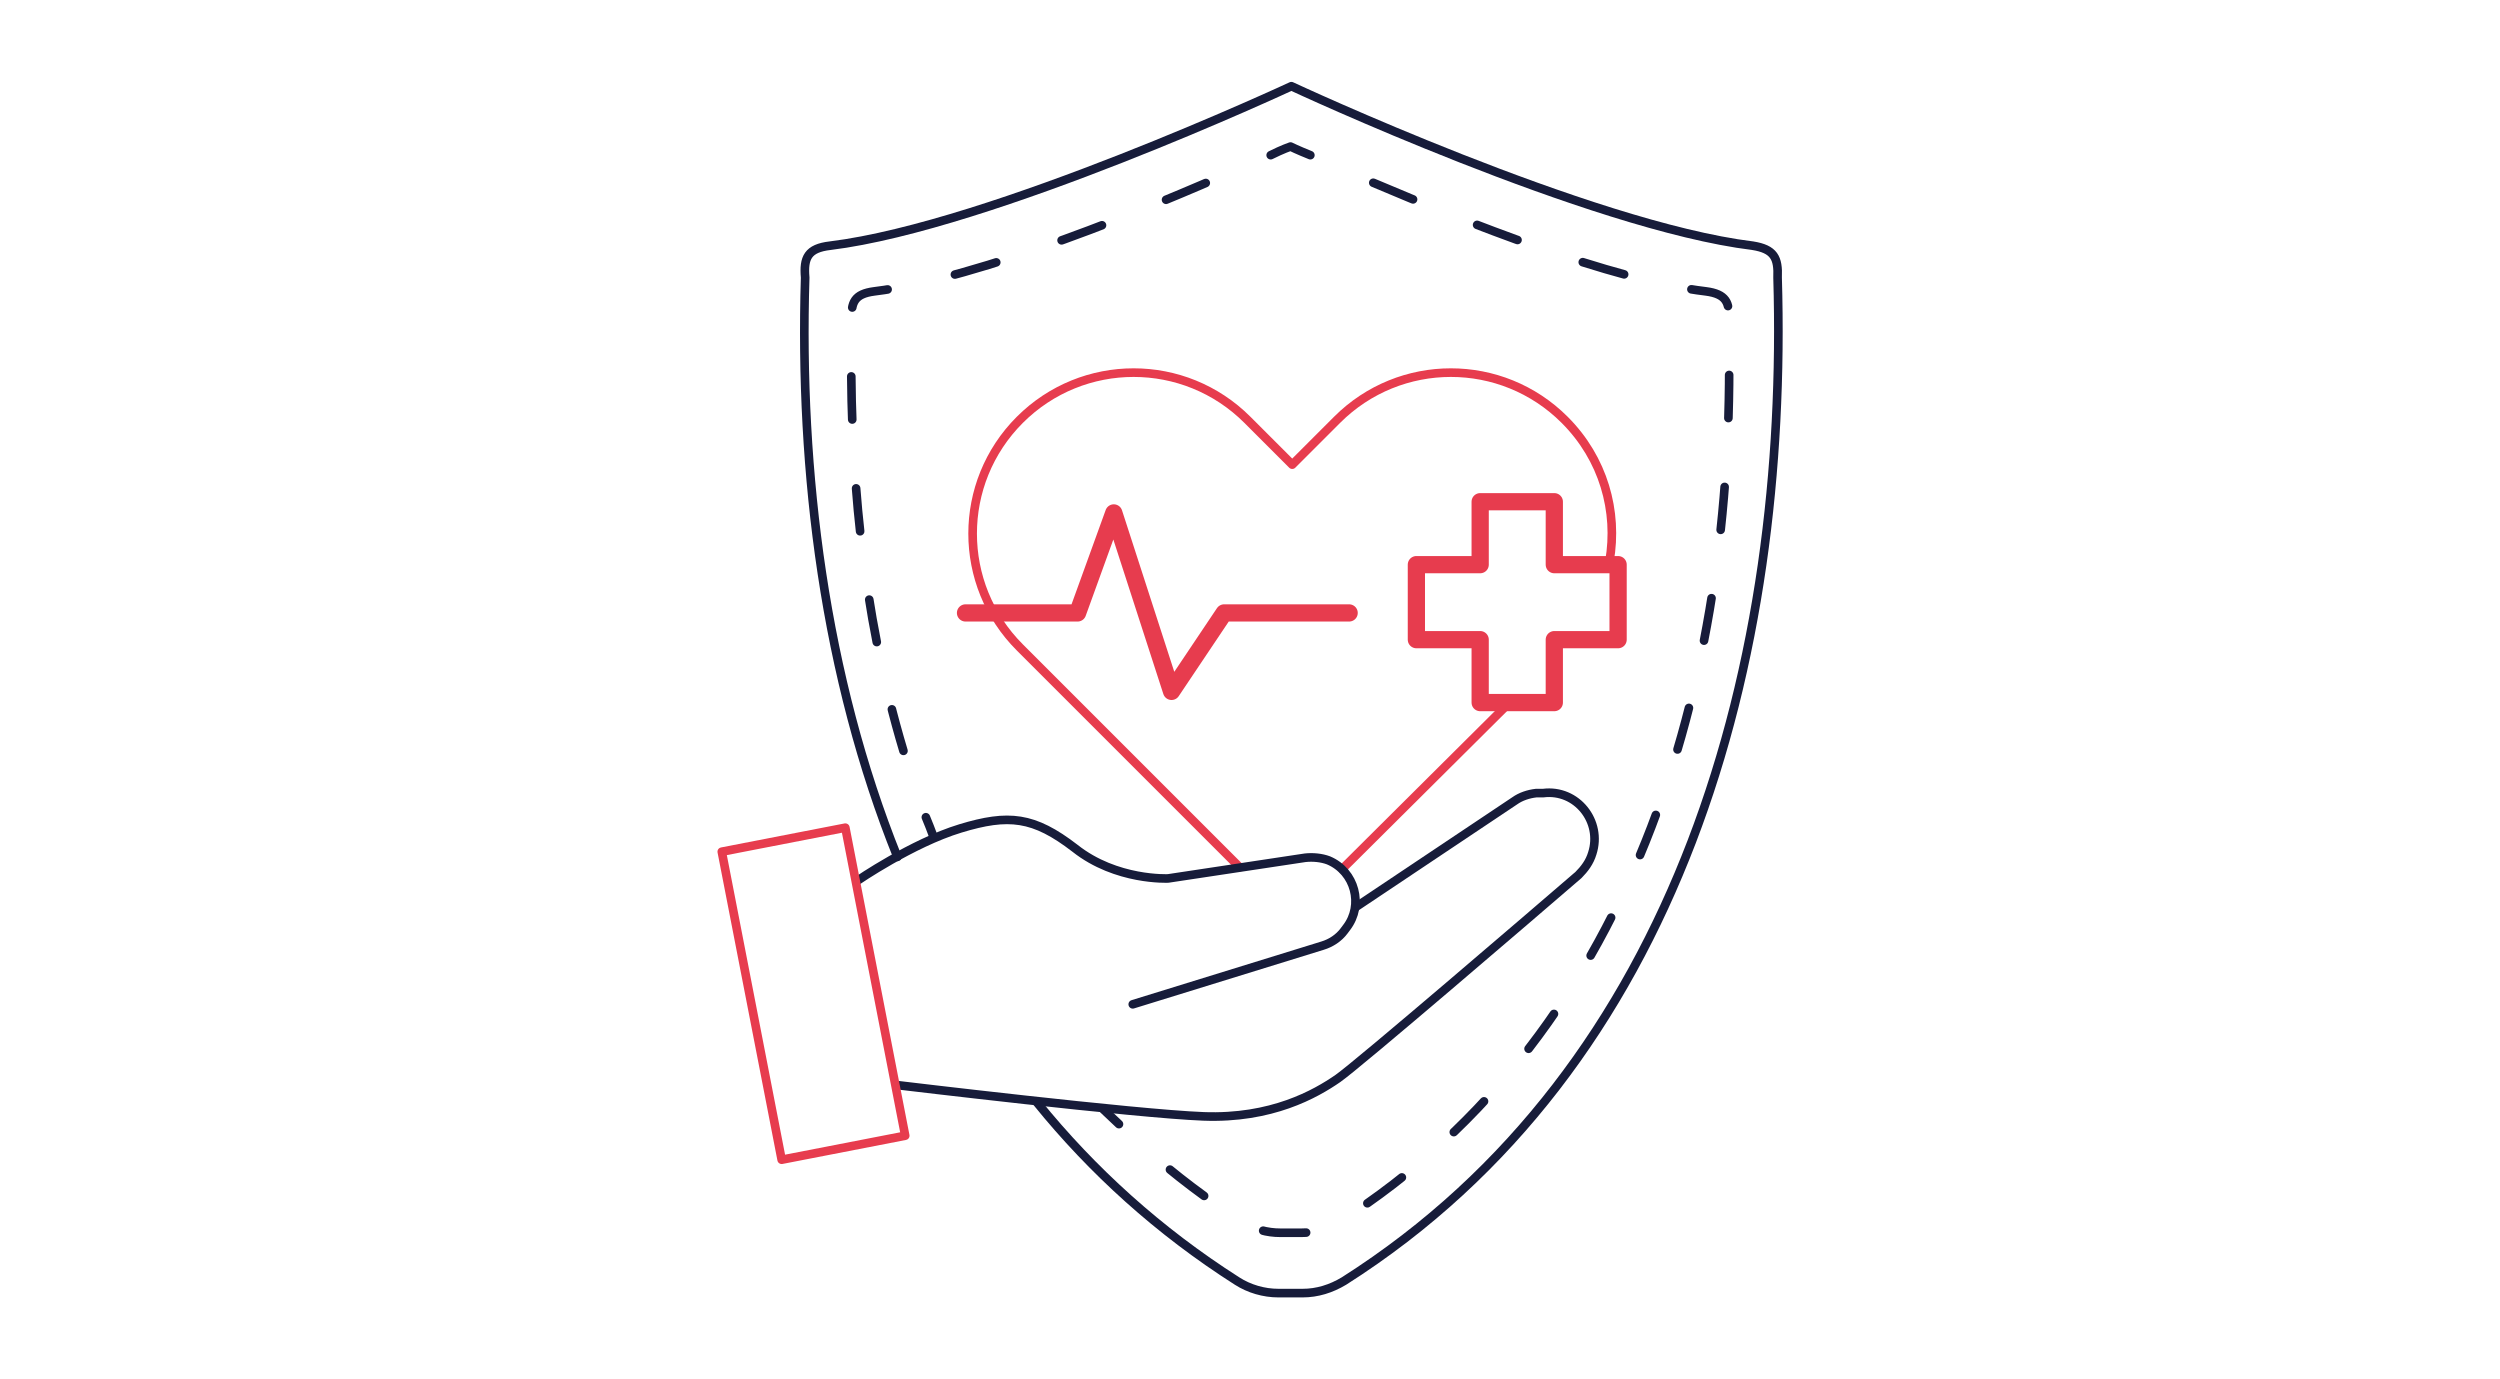 <?xml version="1.0" encoding="UTF-8"?>
<svg id="icons" xmlns="http://www.w3.org/2000/svg" width="290" height="160" version="1.1" viewBox="0 0 290 160">
  <!-- Generator: Adobe Illustrator 29.6.0, SVG Export Plug-In . SVG Version: 2.1.1 Build 207)  -->
  <defs>
    <style>
      .st0 {
        stroke-width: 2px;
      }

      .st0, .st1, .st2, .st3, .st4 {
        fill: none;
        stroke-linecap: round;
        stroke-linejoin: round;
      }

      .st0, .st2 {
        stroke: #e73c4e;
      }

      .st1 {
        stroke-dasharray: 5 8;
      }

      .st1, .st3, .st4 {
        stroke: #171c3a;
      }

      .st3 {
        stroke-dasharray: 5 8;
      }
    </style>
  </defs>
  <g>
    <g id="QD6YGA">
      <path class="st4" d="M120.3,127.9c6.4,7.9,14.1,14.9,23.2,20.7,1.4.9,3.1,1.4,4.8,1.4h2.8c1.7,0,3.3-.5,4.8-1.4,39.2-24.9,51.6-72.2,50.3-116.4.1-2.3-.4-3.3-2.9-3.7-18.8-2.3-53.5-18.5-53.5-18.5,0,0-34.8,16.2-53.5,18.5-2.6.3-3.1,1.4-2.9,3.7-.7,22.7,2.3,46.3,10.7,67.2"/>
    </g>
    <g id="QD6YGA1" data-name="QD6YGA">
      <g>
        <path class="st4" d="M108.3,97.1c-.3-.8-.6-1.6-.9-2.3"/>
        <path class="st3" d="M104.8,87.1c-4.8-16-6.4-33.3-6-50-.1-2,.3-3,2.6-3.3,12.3-1.5,32.3-9.8,42.2-14.2"/>
        <path class="st4" d="M147.4,18c1.4-.7,2.3-1,2.3-1,0,0,.8.4,2.3,1"/>
        <path class="st1" d="M159.3,21.2c10.6,4.5,27.6,11.3,38.6,12.6,2.3.3,2.8,1.3,2.6,3.3,1.2,39.7-10,82.3-45.2,104.7-1.3.8-2.8,1.2-4.3,1.2h-2.5c-1.5,0-3-.4-4.3-1.2-4.1-2.6-7.9-5.5-11.4-8.6"/>
        <line class="st4" x1="129.8" y1="130.4" x2="128" y2="128.7"/>
      </g>
    </g>
  </g>
  <g>
    <g>
      <g>
        <path class="st2" d="M143.8,100.6l-25.5-25.5c-7.3-7.3-7.3-19.1,0-26.4,7.3-7.3,19.1-7.3,26.4,0l5.2,5.2,5.2-5.2c7.3-7.3,19.1-7.3,26.4,0,4.5,4.5,6.2,10.6,5.2,16.4"/>
        <line class="st2" x1="174.6" y1="82" x2="155.7" y2="100.8"/>
      </g>
      <g>
        <polyline class="st0" points="112 71.1 125 71.1 129.2 59.5 135.9 80.2 142 71.1 156.5 71.1"/>
        <polygon class="st0" points="187.7 65.5 180.3 65.5 180.3 58.2 171.7 58.2 171.7 65.5 164.3 65.5 164.3 74.2 171.7 74.2 171.7 81.5 180.3 81.5 180.3 74.2 187.7 74.2 187.7 65.5"/>
      </g>
    </g>
    <g>
      <path class="st4" d="M99.4,102.2s6.4-4.4,12-6.1,8.5-1.4,13.3,2.3c4.8,3.8,10.8,3.5,10.8,3.5l15.9-2.4c.9-.1,1.9,0,2.7.3h0c3.1,1.3,4.1,5.2,2.1,7.8l-.3.4c-.6.8-1.5,1.4-2.5,1.7l-22,6.8"/>
      <path class="st4" d="M157.3,105.2l18.4-12.3c.7-.5,1.6-.8,2.5-.9h.8c3.9-.5,6.9,3.3,5.7,7h0c-.3,1-.9,1.8-1.6,2.5-5.1,4.4-25.6,22-27.9,23.6-2.6,1.8-7.7,4.7-15.6,4.4-7.9-.3-35.3-3.6-35.3-3.6"/>
      <rect class="st2" x="87.1" y="97.1" width="14.6" height="36.4" transform="translate(-20.3 20.1) rotate(-11)"/>
    </g>
  </g>
</svg>
